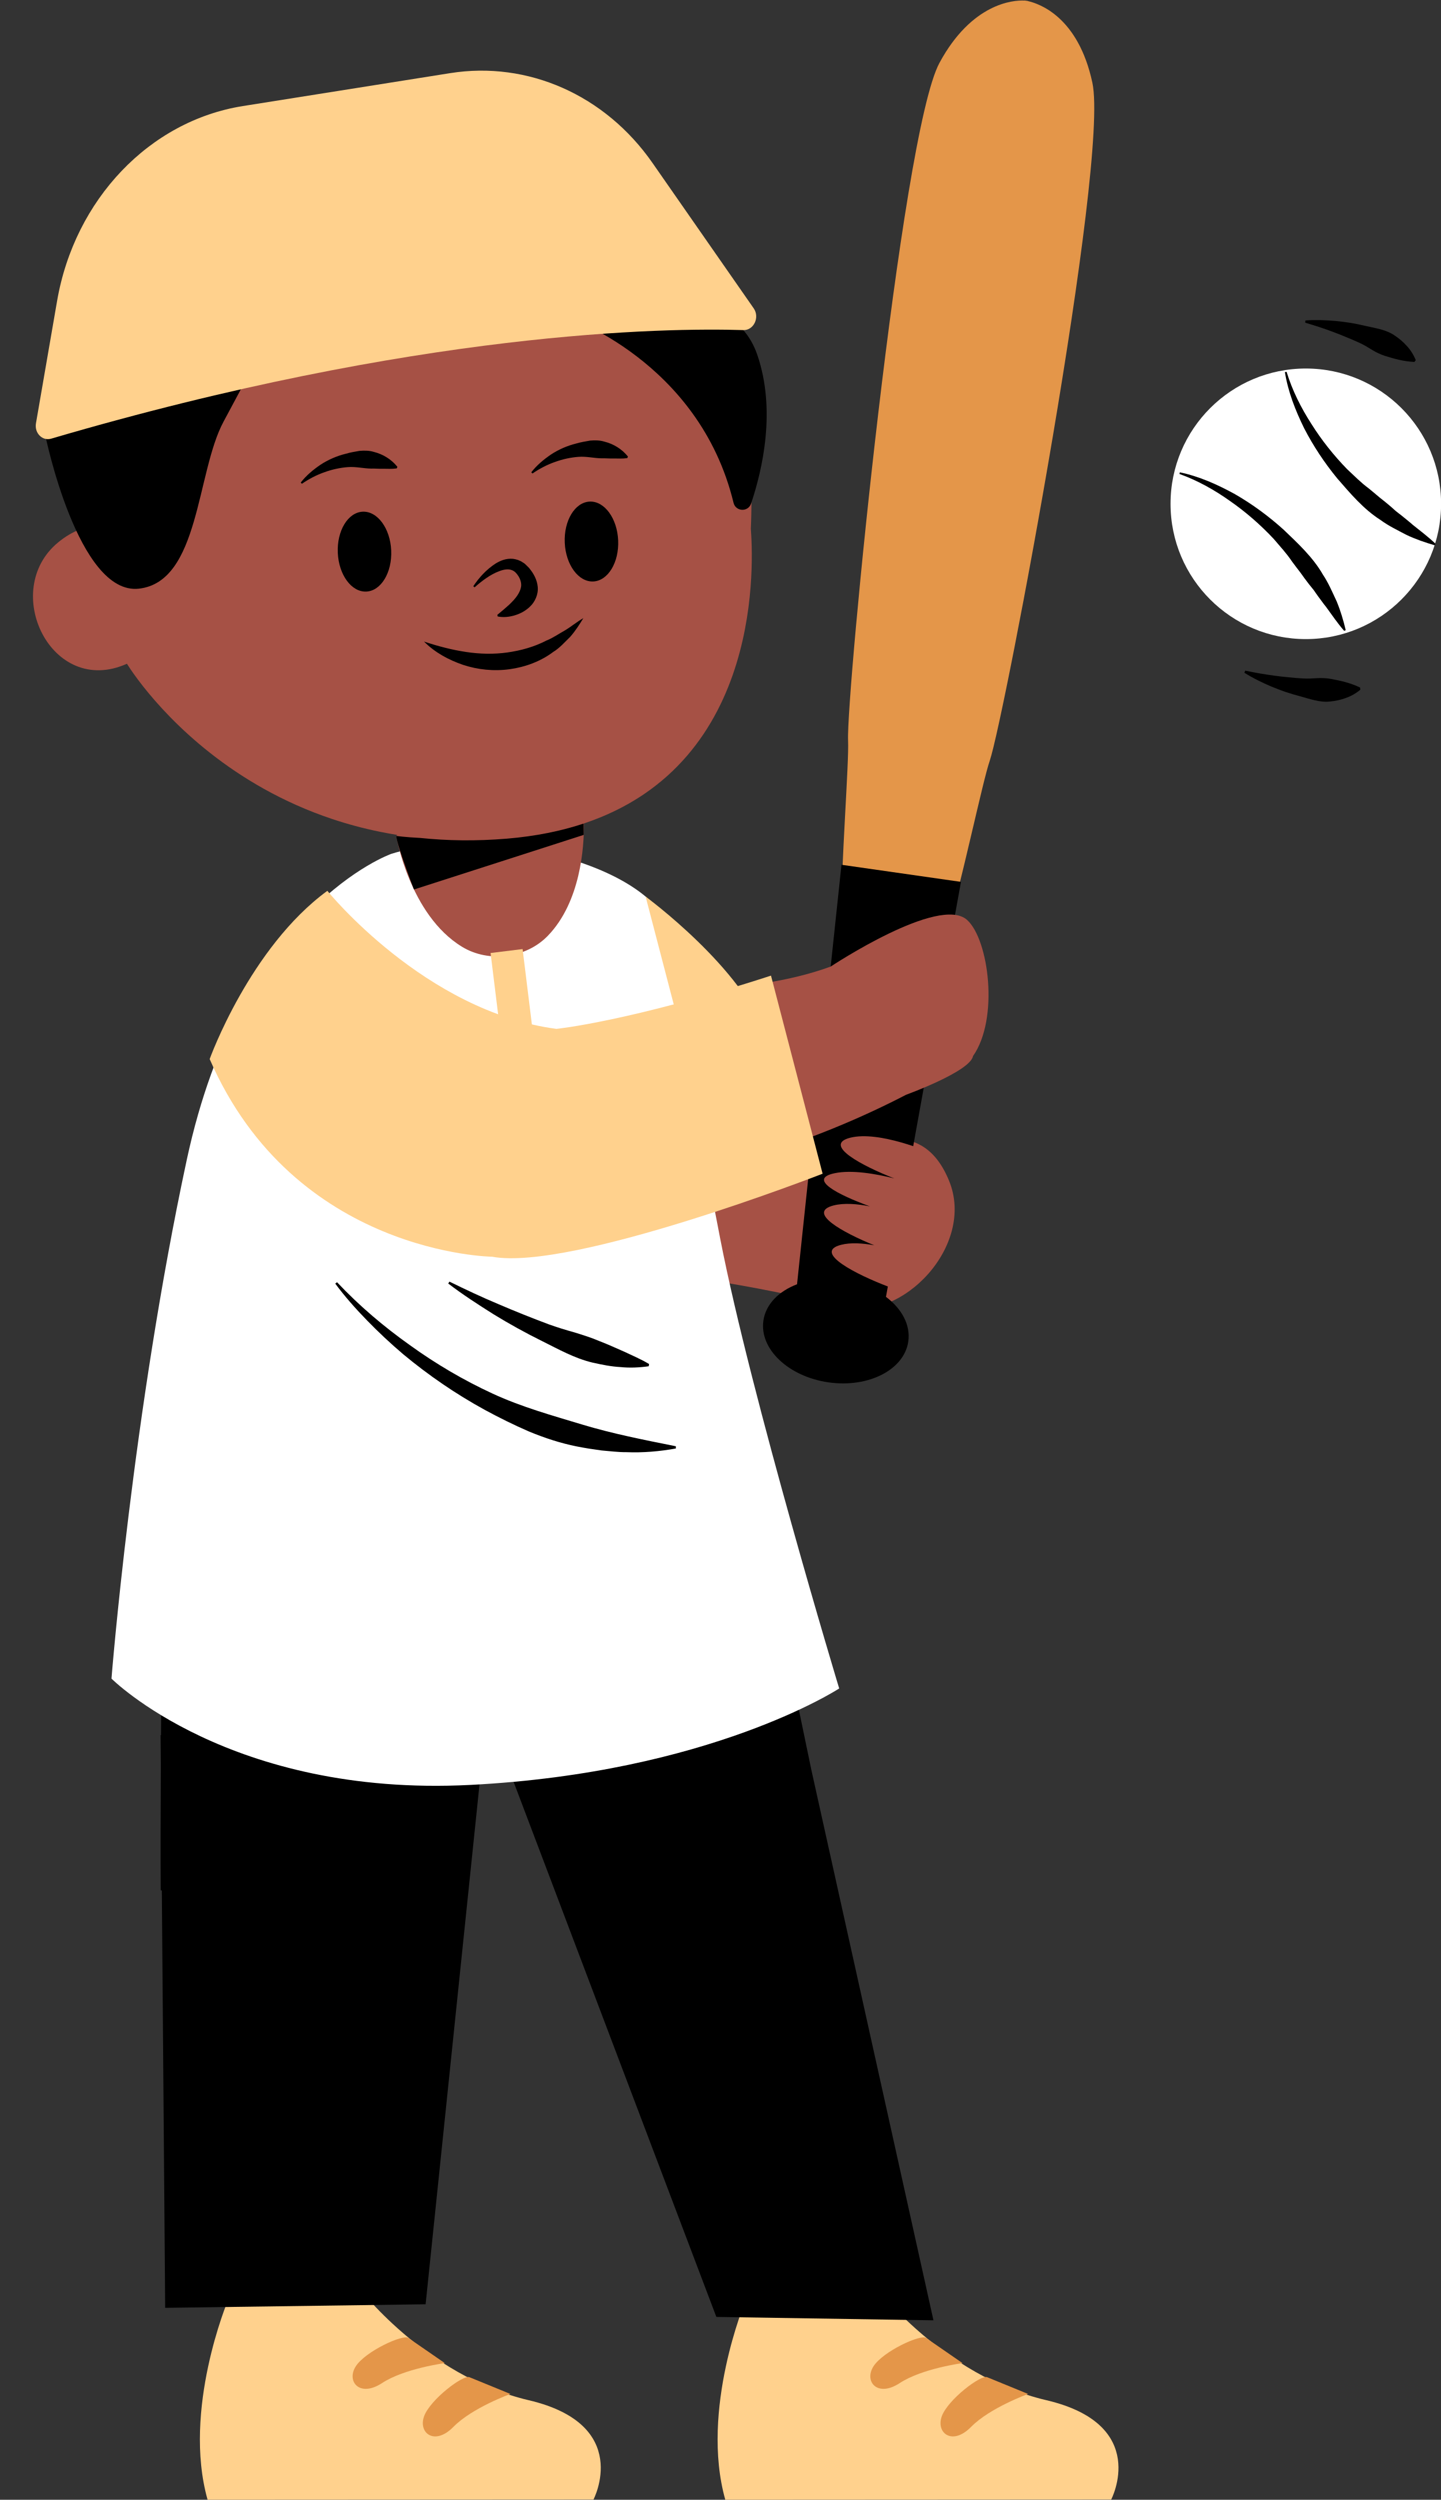 <?xml version="1.0" encoding="UTF-8" standalone="no"?><svg xmlns="http://www.w3.org/2000/svg" xmlns:xlink="http://www.w3.org/1999/xlink" fill="#000000" height="500.1" preserveAspectRatio="xMidYMid meet" version="1" viewBox="-6.6 -0.1 288.3 500.1" width="288.3" zoomAndPan="magnify"><rect x="-6.6" y="-0.1" width="288.3" height="500.1" fill="#333333" stroke="none"/><g fill="#ffd18d" id="change1_3"><path d="M142.538,460.216c0,0-9.108,21.755-4.027,39.784l77.201-0.041c0,0,7.881-14.992-12.971-19.884 c-20.852-4.892-34.398-22.995-34.398-22.995L142.538,460.216z" fill="inherit"/><path d="M38.961,460.216c0,0-9.108,21.755-4.027,39.784l77.201-0.041c0,0,7.881-14.992-12.971-19.884 c-20.852-4.892-34.398-22.995-34.398-22.995L38.961,460.216z" fill="inherit"/></g><g fill="#e49649" id="change2_1"><path d="M211.952,16.452c-2.84-13.251-10.684-15.825-12.878-16.331l0.003-0.019c0,0-0.127-0.028-0.356-0.054 C198.493,0.009,198.363,0,198.363,0l-0.003,0.019c-2.248-0.13-10.556,0.532-16.999,12.454 c-7.755,14.351-18.692,126.466-18.285,135.575c0.402,8.999-6.055,73.699,4.306,70.931c9.169,5.564,21.121-58.349,24.032-66.875 C194.36,143.475,215.37,32.402,211.952,16.452z" fill="inherit"/><path d="M178.7,467.639c-1.048-0.846-8.69,2.694-10.569,5.699c-1.878,3.005,0.801,6.25,5.284,3.313 s12.559-3.992,12.559-3.992L178.7,467.639z" fill="inherit"/><path d="M190.918,475.484c-1.205-0.602-7.912,4.492-9.103,7.83c-1.191,3.338,2.121,5.933,5.871,2.104 c3.75-3.829,11.413-6.589,11.413-6.589L190.918,475.484z" fill="inherit"/><path d="M75.123,467.639c-1.048-0.846-8.69,2.694-10.569,5.699c-1.878,3.005,0.801,6.25,5.284,3.313 s12.559-3.992,12.559-3.992L75.123,467.639z" fill="inherit"/><path d="M87.341,475.484c-1.205-0.602-7.912,4.492-9.103,7.83c-1.191,3.338,2.121,5.933,5.871,2.104 c3.75-3.829,11.413-6.589,11.413-6.589L87.341,475.484z" fill="inherit"/></g><g id="change3_3"><path d="M134.497,230.136c0,0,16.135,0.227,24.514-0.674c8.379-0.901,19.042-6.205,24.29,6.715 c5.248,12.92-9.374,28.307-21.424,25.203c-12.171-3.135-24.601-5.062-24.601-5.062L134.497,230.136z" fill="#a65145"/></g><g id="change4_1"><path d="M170.654,259.346l15.005-83.02l-23.906-3.422l-8.89,83.923c-3.659,1.394-6.263,3.998-6.733,7.283 c-0.812,5.67,5.021,11.195,13.027,12.341c8.006,1.146,15.155-2.521,15.966-8.191C175.595,264.959,173.805,261.713,170.654,259.346z" fill="#000000"/></g><g id="change3_4"><path d="M179.491,230.488c0,0-10.161-4.455-15.992-2.977c-5.631,1.427,2.513,5.68,8.82,8.141 c-3.737-0.936-8.527-1.765-11.966-1.036c-5.462,1.158,0.766,4.325,7.093,6.629c-2.537-0.501-5.164-0.721-7.252-0.192 c-5.5,1.393,1.828,5.419,8.122,7.976c-2.333-0.425-4.711-0.584-6.623-0.1c-5.831,1.477,3.11,5.987,9.486,8.397 c5.373,2.031,6.308-3.196,6.47-4.895c0.782-0.417,1.291-0.738,1.252-0.852c-0.157-0.452,0-10.834,0-10.834l0.002-5.781 l-0.001-1.486C179.466,231.991,179.491,230.488,179.491,230.488z" fill="#a65145"/></g><g id="change4_2"><path d="M155.738,354.032l-10.925-52.645L26.221,287.186c0,0-0.425,31.459-0.61,59.879l-0.084-0.079l0.049,6.082 c-0.05,9.406-0.067,18.186-0.025,25.001c0,0,0.081,0.013,0.226,0.037l0.669,83.494l52.105-0.716l12.29-118.537l45.879,121.07 l43.435,0.681L155.738,354.032z" fill="#000000"/></g><g fill="#ffffff" id="change5_1"><path d="M71.687,170.721c0,0-30.025,10.487-40.92,61.205S15.706,335.718,15.706,335.718 s23.668,23.723,71.754,21.269c48.086-2.454,73.836-19.297,73.836-19.297s-17.603-58.216-23.773-89.827 c-5.063-25.937-9.625-51.47-9.456-58.475C128.442,173.845,91.945,164.324,71.687,170.721z" fill="inherit"/><circle cx="254.654" cy="100.69" fill="inherit" r="27.065"/></g><g><g fill="#a65145" id="change3_1"><path d="M87.221,206.982c-0.21-0.032-0.412-0.065-0.614-0.098l0.004,0.132L87.221,206.982z" fill="inherit"/><path d="M186.891,183.945c-5.583-5.053-27.132,9.216-27.288,9.32c-4.133,1.512-8.585,2.566-13.083,3.281 l0.269,2.543c-20.018,7.403-36.08,9.105-47.533,8.898l-12.088,19.395l0.171,6.273c0,0-1.467-0.285-3.619-0.695l-0.222,1.045 c1.136,0.251,2.326,0.513,3.599,0.792c36.025,7.902,72.735-8.158,87.6-15.891l0,0.001c0,0,12.806-4.636,13.377-7.73 c0-0.002,0-0.005,0-0.007C193.304,203.703,191.236,187.877,186.891,183.945z" fill="inherit"/></g></g><g id="change3_2"><path d="M129.074,153.042c0.599-0.617,1.176-1.245,1.728-1.884c0.059-0.068,0.115-0.136,0.173-0.204 c1.153-1.352,2.207-2.749,3.166-4.179c0.025-0.037,0.051-0.074,0.076-0.111c0.462-0.693,0.899-1.395,1.319-2.101 c0.05-0.084,0.1-0.168,0.15-0.252c0.406-0.693,0.792-1.39,1.159-2.092c0.045-0.086,0.089-0.173,0.134-0.259 c0.368-0.714,0.72-1.432,1.051-2.152c0.022-0.048,0.043-0.097,0.065-0.145c0.681-1.495,1.283-2.999,1.815-4.5 c0.024-0.067,0.049-0.135,0.073-0.202c0.251-0.716,0.485-1.431,0.705-2.143c0.029-0.093,0.057-0.185,0.085-0.278 c0.215-0.707,0.417-1.412,0.603-2.113c0.021-0.077,0.04-0.153,0.06-0.23c0.19-0.723,0.368-1.443,0.53-2.155 c0.003-0.011,0.005-0.022,0.007-0.033c0.166-0.731,0.317-1.454,0.455-2.17c0.006-0.034,0.014-0.067,0.02-0.101 c0.132-0.689,0.251-1.368,0.36-2.039c0.013-0.082,0.027-0.163,0.04-0.245c0.103-0.651,0.196-1.292,0.28-1.923 c0.011-0.085,0.022-0.17,0.033-0.255c0.082-0.634,0.155-1.258,0.219-1.869c0.006-0.054,0.01-0.107,0.016-0.161 c0.13-1.267,0.223-2.478,0.287-3.623c0.003-0.057,0.007-0.116,0.01-0.173c0.029-0.542,0.052-1.066,0.069-1.576 c0.003-0.076,0.005-0.151,0.008-0.226c0.016-0.498,0.027-0.979,0.033-1.442c0.001-0.067,0.001-0.131,0.002-0.197 c0.005-0.467,0.007-0.919,0.005-1.347c0-0.027-0.001-0.052-0.001-0.079c-0.003-0.432-0.009-0.843-0.018-1.231 c-0.001-0.024-0.001-0.048-0.001-0.072c-0.009-0.383-0.02-0.738-0.033-1.074c-0.002-0.049-0.004-0.097-0.005-0.144 c-0.013-0.319-0.026-0.613-0.041-0.885c-0.002-0.045-0.004-0.085-0.007-0.129c-0.014-0.264-0.028-0.505-0.042-0.719 c-0.002-0.034-0.004-0.06-0.006-0.092c-0.014-0.208-0.026-0.397-0.037-0.55c0,0,0.413-8.05-0.245-16.153 c0.02-2.335,0.048-3.92,0.048-3.92l-0.485-0.18c-0.444-3.284-1.115-6.343-2.125-8.597c-12.062-24.421-65.584-12.023-87.666-5.693 c-9.109,1.275-15.714,3.829-20.477,7.01c-3.155,1.799-4.831,3.202-4.841,3.21c-0.254,0.534-0.498,1.08-0.735,1.636 c-9.198,10.484-5.686,23.626-5.686,23.626c-4.515-2.114-10.521-3.05-16.394,1.797c-11.632,9.6-1.344,31.056,13.787,24.262 c0,0,0.013,0.022,0.033,0.054c0.008,0.013,0.009,0.015,0.022,0.036c0.03,0.049,0.074,0.119,0.131,0.209 c0.009,0.014,0.016,0.026,0.026,0.04c0.13,0.203,0.319,0.494,0.571,0.864c0.008,0.012,0.015,0.023,0.024,0.035 c0.127,0.186,0.271,0.394,0.428,0.617c0.011,0.015,0.021,0.03,0.032,0.046c0.498,0.707,1.146,1.586,1.946,2.601 c0.006,0.008,0.012,0.016,0.019,0.024c5.415,6.868,17.755,19.828,37.833,26.539c0.008,0.003,0.017,0.006,0.025,0.008 c2.995,1,6.163,1.86,9.505,2.54c0.03,0.006,0.06,0.012,0.09,0.018c1.109,0.224,2.235,0.43,3.382,0.613c0,0,0,0,0.001,0 c-0.063,0.068-0.147,0.128-0.194,0.203c0,0,2.658,15.796,13.189,22.191c5.341,3.244,12.784,2.287,17.131-2.201 c6.573-6.786,7.269-17.741,7.237-22.486c1.085-0.361,2.131-0.752,3.147-1.163c0.074-0.03,0.15-0.058,0.224-0.088 c0.968-0.397,1.9-0.818,2.808-1.258c0.119-0.058,0.239-0.115,0.358-0.173c0.884-0.437,1.74-0.893,2.567-1.367 c0.11-0.063,0.217-0.127,0.326-0.19c0.837-0.489,1.65-0.994,2.43-1.518c0.052-0.035,0.102-0.072,0.154-0.107 c1.616-1.096,3.111-2.267,4.497-3.497c0.068-0.061,0.138-0.12,0.206-0.181c0.655-0.589,1.283-1.193,1.89-1.808 C128.916,153.205,128.995,153.124,129.074,153.042z" fill="#a65145"/></g><g fill="#ffd18d" id="change1_2"><path d="M122.57,179.271c0,0,19.584,14.361,24.092,28.019c4.508,13.658-13.79,11.49-13.79,11.49L122.57,179.271z" fill="inherit"/><path d="M93.777 190.017H100.234V226.747H93.777z" fill="inherit" transform="rotate(-7.022 97.058 208.452)"/><path d="M147.653,195.082c-28.392,9.209-42.93,10.652-42.93,10.652c-26.32-3.455-45.829-27.619-45.829-27.619 c-15.529,11.363-23.545,33.658-23.545,33.658c16.979,39.098,56.521,39.545,56.521,39.545c15.961,2.954,66.11-16.608,66.11-16.608 L147.653,195.082z" fill="inherit"/></g><g fill="#000000" id="change4_15"><path d="M2.467,87.013c0,0,6.555,32.019,18.72,30.654s11.478-23.232,16.927-33.399s5.448-10.167,5.448-10.167 L2.467,87.013z" fill="inherit"/><path d="M106.586,63.216c0,0,26.686,8.851,33.571,37.266c0.434,1.791,2.924,1.905,3.511,0.158 c2.321-6.912,4.997-18.732,1.262-29.698C139.194,54.102,114.324,63.045,106.586,63.216z" fill="inherit"/></g><g fill="#000000"><g id="change4_4"><ellipse cx="66.325" cy="110.261" fill="inherit" rx="5.348" ry="7.999" transform="rotate(-2.563 66.29 110.258)"/></g><g id="change4_5"><ellipse cx="111.733" cy="108.239" fill="inherit" rx="5.348" ry="7.999" transform="rotate(-2.563 111.693 108.247)"/></g><g id="change4_6"><path d="M53.565,96.442c1.091-1.405,2.465-2.554,3.961-3.572c1.514-0.99,3.219-1.741,5.031-2.188 c0.897-0.267,1.832-0.421,2.776-0.583c0.948-0.081,1.918-0.076,2.836,0.201c1.848,0.458,3.532,1.483,4.742,2.998l-0.142,0.307 c-1,0.145-1.848,0.066-2.69,0.071c-0.847,0.034-1.628-0.061-2.413-0.032c-1.536-0.016-3.052-0.417-4.651-0.296 c-1.576,0.121-3.175,0.464-4.728,1.032c-1.565,0.542-3.074,1.339-4.48,2.299L53.565,96.442z" fill="inherit"/></g><g id="change4_7"><path d="M99.693,94.387c1.091-1.405,2.465-2.554,3.96-3.572c1.514-0.99,3.219-1.741,5.031-2.188 c0.897-0.267,1.832-0.421,2.776-0.583c0.948-0.081,1.918-0.076,2.836,0.201c1.848,0.458,3.532,1.483,4.742,2.998l-0.142,0.307 c-1,0.145-1.848,0.066-2.69,0.072c-0.847,0.034-1.628-0.061-2.413-0.032c-1.536-0.016-3.052-0.417-4.651-0.296 c-1.576,0.121-3.175,0.464-4.728,1.032c-1.565,0.542-3.074,1.339-4.48,2.299L99.693,94.387z" fill="inherit"/></g><g id="change4_8"><path d="M88.088,117.186c1.16-1.735,2.565-3.301,4.443-4.532c0.945-0.575,2.11-1.089,3.506-0.958 c0.672,0.092,1.371,0.309,1.932,0.704c0.318,0.169,0.559,0.388,0.782,0.623c0.22,0.23,0.494,0.461,0.662,0.708 c0.729,0.923,1.435,2.11,1.572,3.598c0.14,1.501-0.574,2.993-1.507,3.884c-0.939,0.921-2.022,1.476-3.126,1.799 c-1.098,0.325-2.246,0.444-3.375,0.221l-0.076-0.329c0.855-0.708,1.622-1.343,2.321-1.984c0.685-0.65,1.295-1.295,1.698-1.916 c0.407-0.632,0.612-1.109,0.719-1.661c0.111-0.558-0.014-1.333-0.451-2.076c-0.41-0.661-0.862-1.172-1.51-1.352 c-0.643-0.222-1.538-0.086-2.394,0.254c-1.758,0.645-3.422,1.898-4.933,3.233L88.088,117.186z" fill="inherit"/></g><g id="change4_9"><path d="M229.449,94.391c3.894,0.813,7.551,2.453,11.037,4.375c3.453,1.991,6.693,4.371,9.677,7.057 c2.884,2.757,5.909,5.54,7.922,9.052c1.117,1.674,1.903,3.547,2.751,5.354c0.765,1.853,1.34,3.791,1.801,5.739l-0.307,0.141 c-1.336-1.532-2.423-3.149-3.566-4.715c-0.613-0.759-1.164-1.548-1.742-2.317l-0.825-1.177l-0.903-1.118 c-0.581-0.758-1.155-1.518-1.699-2.301c-0.574-0.758-1.166-1.503-1.725-2.277c-1.062-1.597-2.371-2.991-3.608-4.457 c-2.615-2.797-5.516-5.344-8.679-7.552c-3.136-2.239-6.553-4.166-10.212-5.475L229.449,94.391z" fill="inherit"/></g><g id="change4_10"><path d="M250.803,74.279c1.135,3.717,2.898,7.222,4.986,10.46c2.056,3.263,4.463,6.282,7.133,9.026 c1.406,1.304,2.736,2.678,4.282,3.814c0.747,0.595,1.463,1.221,2.193,1.83c0.756,0.58,1.488,1.189,2.218,1.805l1.074,0.955 l1.136,0.88c0.741,0.613,1.503,1.201,2.232,1.849c1.51,1.216,3.074,2.378,4.541,3.785l-0.156,0.3 c-1.924-0.552-3.833-1.218-5.647-2.07c-1.765-0.933-3.598-1.806-5.218-3.001c-3.413-2.177-6.05-5.33-8.668-8.341 c-2.542-3.108-4.766-6.457-6.592-10c-1.755-3.574-3.22-7.304-3.848-11.232L250.803,74.279z" fill="inherit"/></g><g id="change4_11"><path d="M78.243,128.254c2.858,0.949,5.644,1.667,8.428,2.082c2.779,0.416,5.541,0.471,8.225,0.097 c2.675-0.378,5.327-1.097,7.805-2.376c1.308-0.517,2.46-1.338,3.725-2.042c1.243-0.743,2.352-1.683,3.687-2.457 c-0.773,1.274-1.606,2.568-2.609,3.719c-1.089,1.054-2.112,2.257-3.45,3.068c-2.498,1.876-5.581,3.012-8.71,3.438 c-3.141,0.434-6.355,0.097-9.293-0.871C83.129,131.914,80.38,130.417,78.243,128.254z" fill="inherit"/></g><g id="change4_12"><path d="M242.534,134.07c1.933,0.404,3.868,0.748,5.797,0.997c0.963,0.131,1.924,0.248,2.885,0.328 c0.955,0.108,1.91,0.188,2.861,0.236c0.951,0.062,1.909,0.001,2.853-0.059c0.943-0.055,1.864-0.005,2.784,0.153 c1.856,0.362,3.676,0.719,5.787,1.709l0.067,0.446c-0.889,0.737-1.871,1.301-2.88,1.647c-1.012,0.383-2.051,0.596-3.095,0.705 c-2.1,0.265-4.128-0.512-6.091-1.041c-0.989-0.26-1.966-0.551-2.93-0.869c-0.961-0.334-1.905-0.703-2.84-1.083 c-1.858-0.803-3.669-1.675-5.376-2.756L242.534,134.07z" fill="inherit"/></g><g id="change4_13"><path d="M254.574,64.01c2.015-0.15,4.024-0.065,6.041,0.102c1.004,0.105,2.011,0.225,3.015,0.383 c1,0.174,1.998,0.377,2.994,0.614c1.981,0.459,4.136,0.729,5.863,1.952c0.869,0.587,1.686,1.265,2.398,2.08 c0.727,0.78,1.328,1.74,1.765,2.809l-0.269,0.362c-2.329-0.121-4.102-0.663-5.909-1.219c-0.887-0.294-1.723-0.684-2.528-1.177 c-0.805-0.497-1.621-1.003-2.489-1.396c-0.862-0.406-1.742-0.785-2.635-1.14c-0.885-0.382-1.788-0.731-2.699-1.07 c-1.819-0.689-3.688-1.297-5.583-1.852L254.574,64.01z" fill="inherit"/></g><g id="change4_14"><path d="M94.833,167.678c-6.201,0.518-11.992,0.421-17.393-0.145c-2.979-0.146-4.769-0.399-4.769-0.399 c0.213,2.111,3.554,10.715,3.554,10.715l33.96-10.924l-0.021-2.265C105.673,166.15,100.588,167.196,94.833,167.678z" fill="inherit"/></g><g id="change4_3"><path d="M60.829,256.416c4.425,4.702,9.373,8.899,14.607,12.613c5.207,3.755,10.749,7.009,16.527,9.676 c5.794,2.68,11.905,4.366,17.929,6.191c6.058,1.827,12.266,3.045,18.722,4.336v0.451c-3.251,0.587-6.58,0.868-9.896,0.734 c-1.669,0.014-3.314-0.208-4.977-0.344c-1.647-0.221-3.297-0.475-4.932-0.8c-3.273-0.649-6.453-1.703-9.529-2.969 c-3.055-1.327-6.032-2.796-8.937-4.375c-5.799-3.182-11.251-6.922-16.291-11.118c-2.5-2.124-4.894-4.363-7.174-6.705 c-2.283-2.339-4.454-4.779-6.403-7.408L60.829,256.416z" fill="inherit"/><path d="M83.317,256.297c3.261,1.597,6.54,3.143,9.875,4.537c3.32,1.424,6.664,2.762,10.022,4.016 c1.688,0.606,3.403,1.133,5.125,1.608c1.706,0.528,3.392,1.053,5.028,1.756c1.653,0.637,3.281,1.38,4.928,2.102 c1.639,0.785,3.303,1.466,4.966,2.468l-0.075,0.445c-1.89,0.27-3.809,0.356-5.668,0.162c-1.888-0.105-3.713-0.478-5.535-0.886 c-3.636-0.852-6.905-2.713-10.196-4.343c-3.298-1.636-6.511-3.413-9.634-5.327c-3.1-1.955-6.171-3.932-9.079-6.157L83.317,256.297 z" fill="inherit"/></g></g><g id="change1_1"><path d="M0.595,84.591l4.227-24.483c3.505-20.3,18.496-36.026,37.169-38.99l41.477-6.586 c15.565-2.471,31.024,4.389,40.472,17.96l20.25,29.09c1.255,1.803,0.016,4.421-2.068,4.356 C126.516,65.452,77.121,66.094,3.637,87.66C1.885,88.175,0.258,86.54,0.595,84.591z" fill="#ffd18d"/></g></svg>